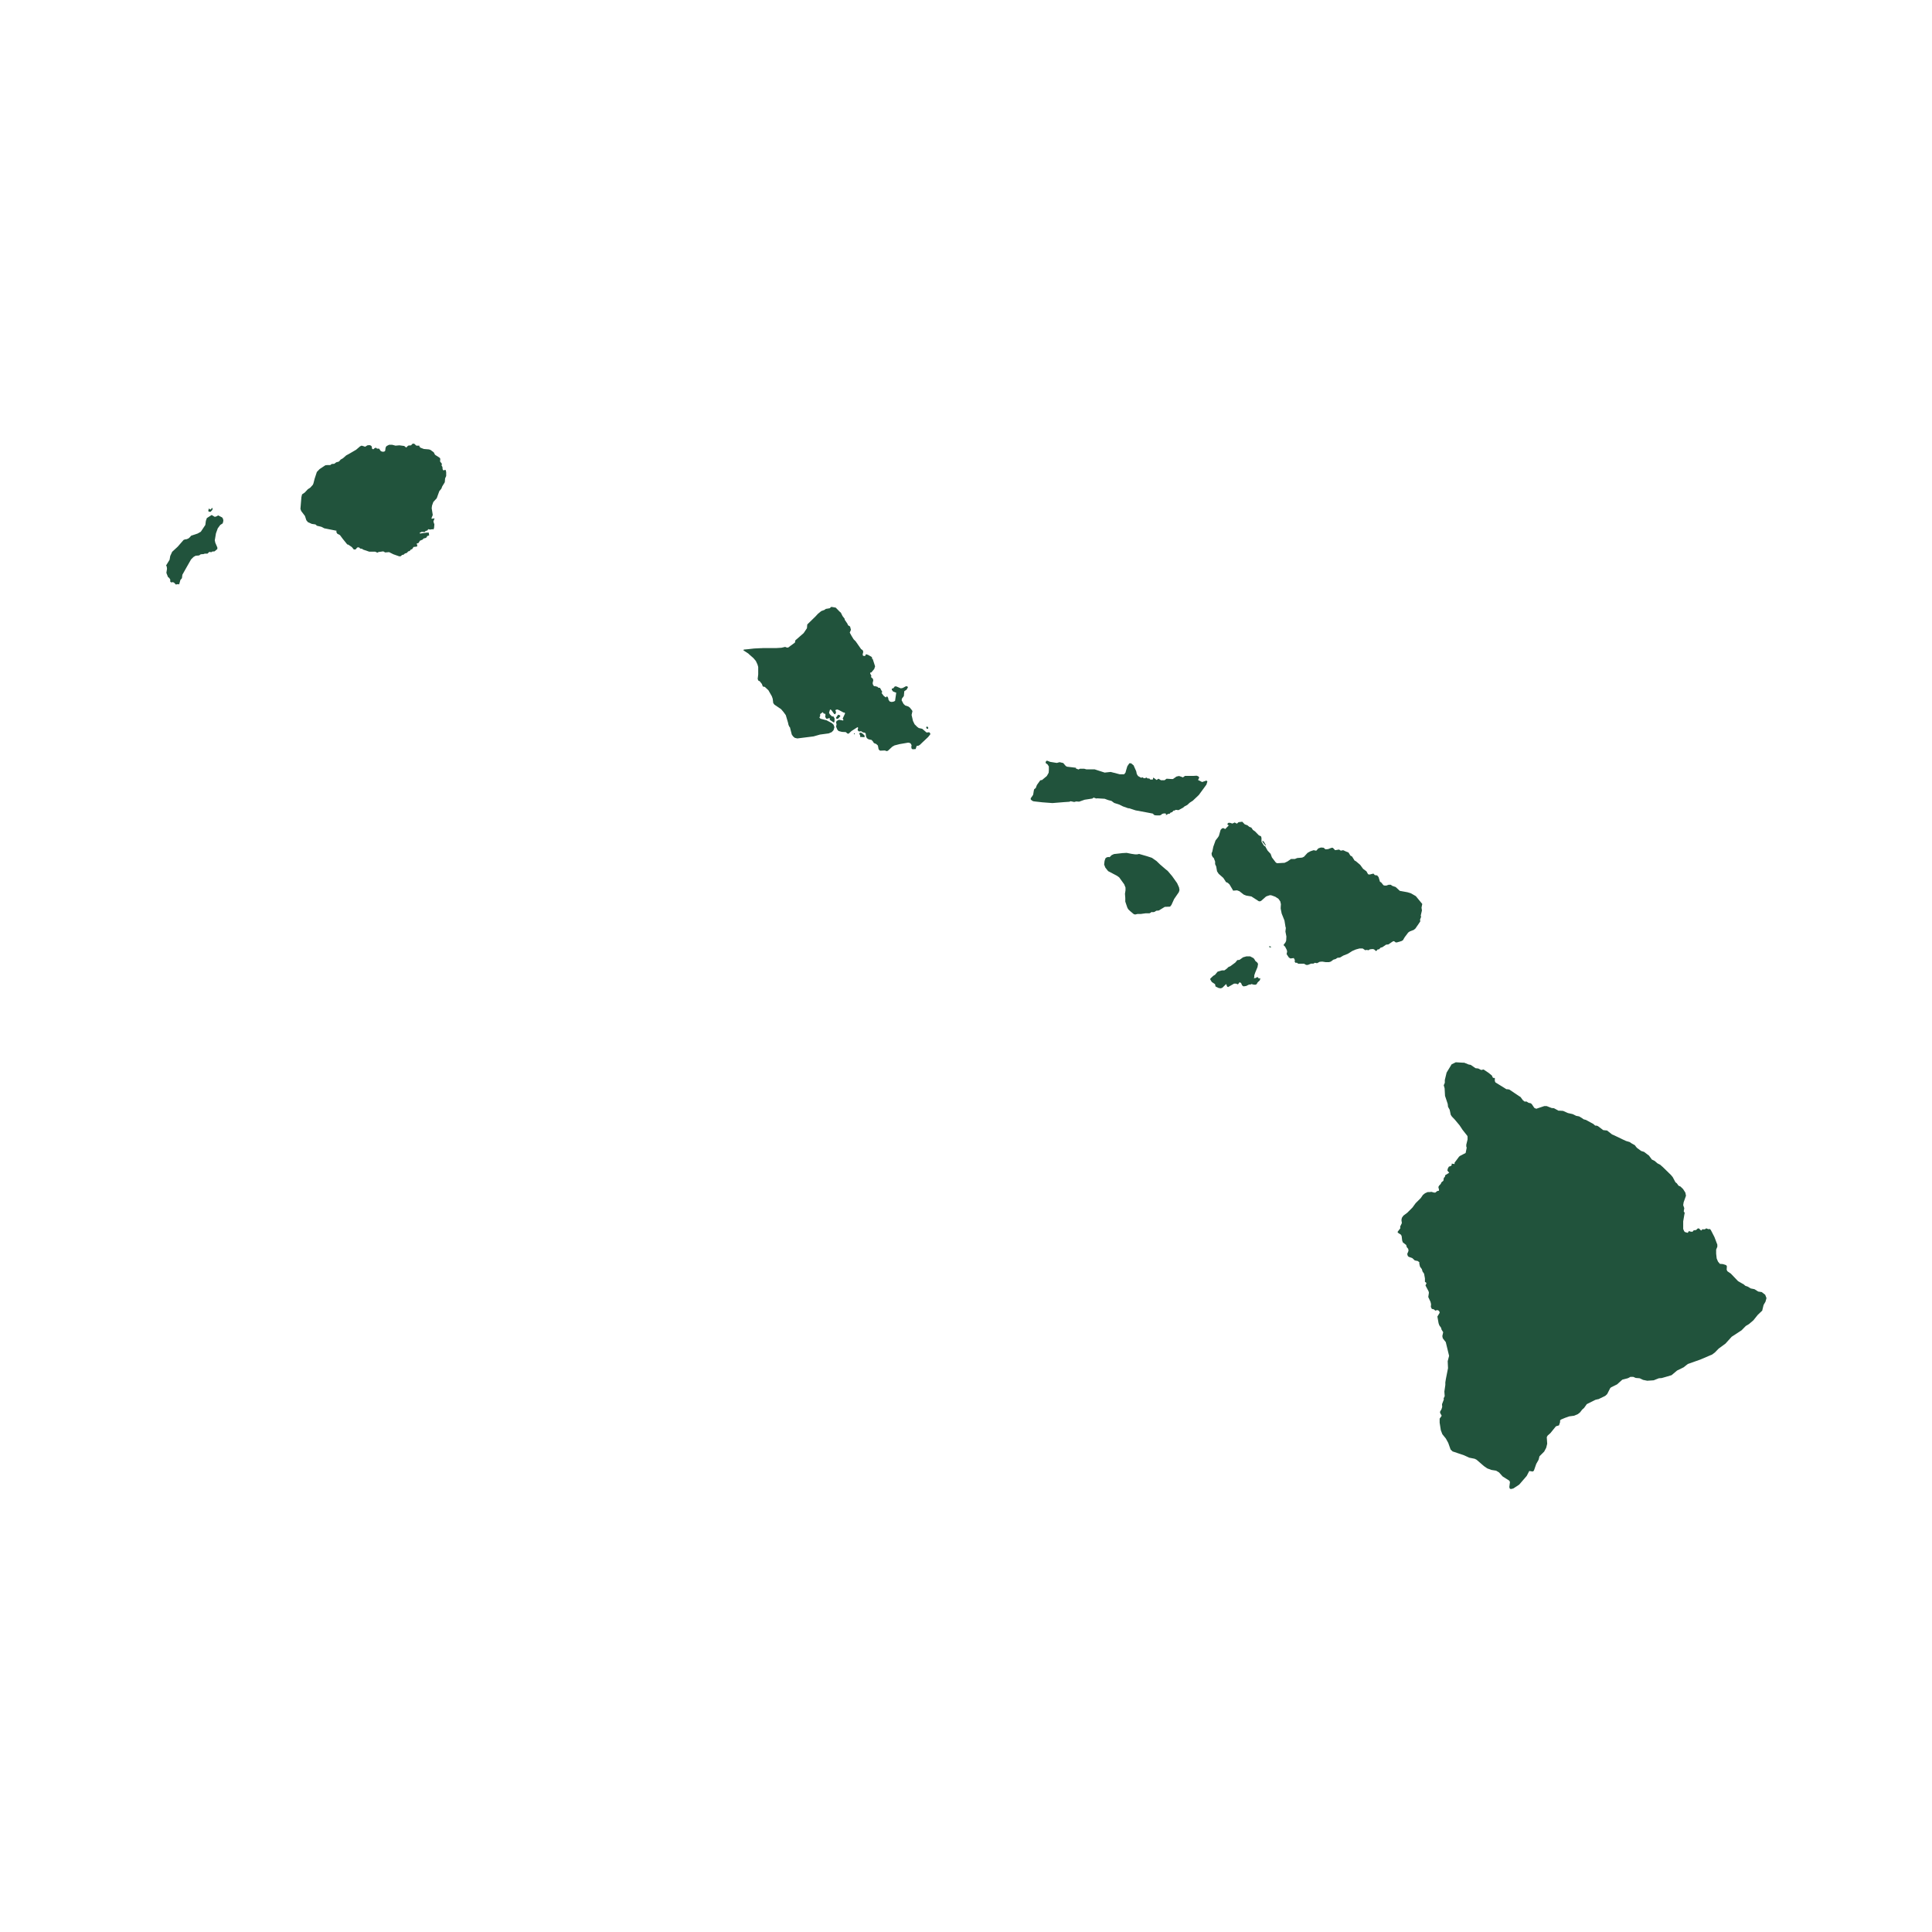 <?xml version="1.0" encoding="UTF-8"?>
<svg id="Layer_3" data-name="Layer 3" xmlns="http://www.w3.org/2000/svg" viewBox="0 0 180 180">
  <defs>
    <style>
      .cls-1 {
        fill: #21533c;
        stroke-width: 0px;
      }
    </style>
  </defs>
  <path id="Hawaii" class="cls-1" d="M19.66,47.68h-.18s-.08-.07-.08-.07l.06-.24.12.1.08-.02.07-.12h.05s.03.09.03.09l-.04.1-.13.14h0ZM39.12,41.63l.03.07.34.13.48.04.14.05.3.22.12.23.45.29.04.1-.02.23.17.22-.03.16.08.13.02.22.07.11.15-.05.07.02.04.19v.36s-.1.22-.1.22l-.03.36-.24.39-.08.21-.19.23-.24.66-.32.35-.12.34-.03.24.1.63-.12.3.02.05.27-.04-.06.16-.05.14.09.27-.03.34-.07.14-.06-.04-.24.04-.17-.04-.09.13-.14.03-.11.11-.27-.02-.2.1.05.06.63-.09h.18s.03.27.03.27l-.16.04-.12.18-.23.06h-.01s-.08.1-.08.1l-.26.11-.13.21-.17.05.06.19-.03.09-.32.04-.13.2-.12.04-.12.14-.13.03-.12.14-.19.06-.12.11-.13.02-.15.13h-.13s-.54-.19-.54-.19l-.4-.2-.36.03-.18-.1-.44.06-.11.06-.2-.09h-.21s-.34,0-.34,0l-.59-.2-.08-.07-.17-.02-.14-.12-.15.02-.15.18h-.17s-.18-.22-.18-.22l-.32-.22-.11-.03-.42-.52-.26-.35-.24-.12-.1-.17.03-.11-1.15-.23-.27-.14-.42-.1-.06-.06-.07-.06-.34-.05-.36-.16-.15-.18-.13-.4-.35-.46-.07-.2.09-1.09.06-.26.25-.17.29-.31.23-.15.24-.27.05-.12.11-.43.21-.64.26-.27.53-.35.16-.02h.3s.13-.1.13-.1l.24-.02.19-.14.23-.06.11-.11.08-.1h.02s.19-.11.19-.11l.29-.26.26-.14.67-.39.36-.31.14-.07.09.02.25.08.21-.13.19-.02.13.04.08.08.04.23.11.04.13-.11.11-.04.11.09h.19s.15.22.15.22l.13.06h.19s.1-.09.1-.09l.02-.2.04-.15.08-.09.22-.11h.29s.31.08.31.08l.36-.03.45.06.19.15.11-.12.09-.07.25-.02.12-.14.16-.02.21.19h.28s.01.12.01.12h0ZM17.32,50.26l.23-.09.12-.1.14-.16.6-.2.3-.17.42-.63.05-.38.09-.26.45-.29.28.17.12-.02.1-.05.11-.06.37.19.08.13.03.18-.06.24-.23.15-.23.31-.17.47-.11.65.05.23.19.44v.02s0,.12,0,.12l-.26.22-.23.02-.07.06-.19-.03-.17.16h-.25s-.14.05-.14.05h-.13s-.12.02-.12.02l-.14.1-.33.03-.19.11-.23.23-.49.86-.32.57-.04.32-.14.16-.12.42-.09-.03-.22.04-.17-.18-.1-.04-.18.02-.08-.1.02-.14-.1-.17-.12-.09-.15-.39.03-.19.03-.19-.03-.22-.06-.08.33-.54.06-.35.18-.39.51-.47.56-.64.21-.07h0ZM77.98,66.98l-.08-.05v-.08s.18-.26.18-.26l.14.03.08.1-.21.23-.13.03ZM86.4,67.92l-.11-.1.03-.12h.09s.08.11.08.11l-.03.08-.07.02ZM79.6,68.42l-.05-.05.05-.06.05.03-.04.08ZM80.52,68.68l-.39-.02.02-.11-.09-.19.02-.07.14-.03.17.11.16.16v.14s-.02.02-.02.02h0ZM78.33,57.06l.17.34.2.26v.08s.24.35.24.35l.08.17.18.11.08.31-.11.26.17.31.19.31.19.19.51.73.14.09.06.15-.06.26.04.12.18.02.1-.17.2.07.3.17.07.1-.02.09.07.02.22.68-.08.25-.27.32h-.08s-.03.09-.03.09l.12.24-.04.06.04.09.13.1.04.15-.06.27.04.16.1.13.11-.03v.03s.19.04.19.04l.09.09.16.02.21.38-.07.09.2.27.2.15.09-.1.06.03.07.12.03.17.12.16.17.04.18-.03.14-.07.11-.76-.29-.11-.13-.17.02-.11.12-.02.15-.18h.13s.42.18.42.18l.18-.03.32-.17.13.03.04.08-.13.22-.21.14-.04.45-.19.25v.07s-.02.07-.02.07l.18.34.16.15.28.09.14.1.21.26.04.08-.08.35.13.56.15.31.23.23.16.12.32.07.41.35.24-.03.1.11v.09l-.2.25-.5.47-.27.26-.14.08-.16.02-.09.29-.28.02-.09-.05-.04-.16.03-.15-.05-.13-.09-.09-.17-.04-.81.14-.47.12-.21.12-.41.38-.13.03-.14-.06-.46.02-.13-.12-.07-.36-.15-.14-.22-.09-.1-.16-.12-.13-.28-.06-.15-.1-.08-.15-.04-.3-.09-.07-.16-.02-.16-.11-.22.02-.11-.11v-.1s.05-.12.05-.12l-.07-.07-.56.36-.27.25-.11-.02-.15-.13-.36-.02-.31-.08-.12-.13-.11-.27v-.03s.04-.21.04-.21l-.05-.16.06-.14.21-.11.39.07.03-.07-.07-.11.06-.13.16-.34-.03-.09h-.1s-.43-.23-.43-.23l-.17-.06-.14.04-.03.07.07.14-.08.2-.11-.04-.23-.32-.08-.08h-.07s-.09.3-.09.3l.08.15.2.19h.13s.11.2.11.2l-.02.32-.07.04-.37-.25.02-.11-.05-.05-.22.07-.08-.02-.09-.17.03-.18-.04-.11h-.12s-.09-.14-.09-.14l-.25.18v.06s0,.13,0,.13l-.07.13.1.11.57.15.49.26.16.15.08.23-.08.28-.17.18-.28.12-.82.11-.59.17-1.52.19-.24-.06-.15-.13-.12-.17-.18-.7-.05-.02-.08-.19-.04-.19-.21-.71-.21-.29-.23-.27-.62-.42-.11-.15-.05-.4-.08-.23-.32-.56-.33-.31-.19-.04-.09-.24-.21-.26-.12-.05-.06-.16.05-.41v-.7s-.07-.24-.07-.24l-.15-.32-.22-.26-.42-.37-.06-.06-.46-.3.04-.07.42-.04.53-.06.61-.03h.09s.12-.01.12-.01h.2s.29,0,.29,0h.73s.02,0,.02,0l.5-.03.34-.08.18.07.12-.02.21-.16.4-.29.04-.21.77-.67.31-.46.03-.35.76-.74.23-.25.32-.26.28-.1.14-.1.36-.06.15-.13.41.07.42.43h0ZM100.22,71.59l.26.1.14-.07h.39s.21.06.21.06h.48s.29,0,.29,0l.93.3.56-.06.85.22h.4s.13-.16.13-.16l.05-.19.12-.4.19-.28h.15s.24.19.24.19l.25.56.05.25.12.19.28.16.15-.04.08.07.11.02.17-.07.1.09h.16s.09.1.09.1h.23s.05-.19.05-.19l.31.23.17-.12.23.14h.34s.19-.14.19-.14l.44.03h.15l.33-.23.22-.05h.03s.31.11.31.11l.04.02.19-.14h.75s.34-.02.34-.02l.17.07.07.11-.11.22.38.19.4-.14.09.09-.09.29-.71.97-.56.53-.28.18-.24.22-.25.13-.14.12-.31.17-.11.06-.27-.03-.09.07h-.1s-.15.16-.15.16l-.12.02-.06.07-.05.05h-.11s-.23.13-.23.13l.02-.14-.18-.03-.19.05-.09.09-.13.05h-.28s-.21-.02-.21-.02l-.16-.15-.52-.1-1.08-.2-.64-.21v.03s-.54-.19-.54-.19l-.34-.17-.47-.15-.26-.19-.31-.08-.32-.12-.69-.04h-.03s-.05.02-.05.02l-.26-.09-.12.09-.72.11-.51.18-.27-.02-.19.05-.09-.02-.24-.05-.13.05-.46.03-1.11.09-.93-.07-.71-.08-.14-.02-.12-.06-.12-.11v-.11s.16-.22.16-.22l.07-.12.06-.38.04-.13.14-.1.05-.14.06-.15.31-.43.17-.03.13-.11.31-.26.12-.21.05-.09.02-.22v-.33s0-.04,0-.04l-.12-.19-.16-.11-.02-.11.07-.12h.1s.25.1.25.1l.62.1.26-.07.34.08.23.27.12.07.83.1.02.04h0ZM117.95,78.76h-.06l-.27-.33v-.11l.13.1.2.34h0ZM104.6,79.48l.37-.02.2.04.25.05.35.05h.17s.19-.04.19-.04l.73.21.46.15.43.3.33.32.5.43.22.18.4.47.47.66.18.4.04.24-.06.2-.44.64-.25.55-.13.16-.49.02-.56.34-.23.02-.17.11-.17.03-.07-.03-.22.13h-.37s-.43.06-.43.06h-.32s-.2.05-.2.05l-.13-.02-.09-.07-.25-.21-.19-.18-.09-.16-.19-.56v-.34s-.03-.39-.03-.39l.05-.32v-.26s-.12-.3-.12-.3l-.47-.65-.21-.15-.82-.43-.26-.33-.11-.28.04-.34.08-.24.13-.1.2-.03.05.03.2-.2.22-.1.27-.03.53-.06h0ZM118.26,88.27v-.13l.17.07-.03.05h-.15ZM114.43,76.88l-.09-.11.11-.11h.15s.22.07.22.07l.21-.1.21.11.15-.14.35-.04.23.24.25.09.18.15.19.07.14.21.2.14.36.37.19.08.05.15h0s0,.36,0,.36l.24.38.12.06.04.09.17.3.28.3.12.33.35.46.11.08h.11s.53-.03.53-.03h.07s.28-.13.28-.13l.33-.23h.36s.22-.09.22-.09l.25-.02.21-.02.17-.08.33-.36.27-.15.3-.1.24.05.2-.22.24-.08.25.02.17.15.25-.02.31-.12h.13s.21.22.21.22l.37-.06.03.02.12.08h.04s.19-.04.19-.04l.28.13.22.09.17.28.16.09.23.37.13.07.39.33.28.38.31.23.15.27.13.03.37-.09.13.14.22.03.13.16.13.43.11.06.21.26.08.03h.03s.15.01.15.01l.23-.08h.2s.13.1.13.1l.32.11.39.36.12.02.6.11.32.1.45.26.6.73-.05.24-.02.11.04.25-.11.47.03.13-.1.27.03.14-.13.2-.33.48-.16.13-.11.04-.24.09-.16.11-.33.44-.14.24v.02s-.14.09-.14.09l-.43.13h-.13l-.15-.11h-.08l-.17.11-.28.19-.21.02-.35.24-.16.04-.15.16h-.04s-.1.01-.1.01l-.07.11-.09.03-.16-.15-.14-.03-.26.03-.11.08-.19-.03-.12.03-.24-.16h-.31s-.33.09-.33.09l-.33.14-.41.26-.43.17-.05.03-.25.15-.25.03-.16.11-.21.06-.24.18-.17.05h-.31s-.32-.05-.32-.05l-.24.02-.15.08-.1.05-.19-.04-.15.08h-.21s-.3.12-.3.12h-.16s-.19-.11-.19-.11h-.54s-.13-.09-.13-.09h-.14s-.07-.11-.07-.11l.02-.14-.1-.19-.31.04-.15-.09-.21-.32.02-.09.03-.14-.03-.15-.16-.31-.15-.15.19-.26.06-.15.02-.39-.09-.46.04-.35-.03-.07-.1-.61-.26-.65-.09-.45v-.12s.02-.3.02-.3l-.06-.26-.17-.24-.29-.19-.35-.13-.15-.02-.25.08-.12.05-.45.4-.13.05-.1-.02-.68-.44-.48-.08-.23-.09-.41-.32-.22-.08-.36.03-.09-.16-.25-.42-.15-.14-.19-.09-.06-.11-.18-.27-.43-.38-.15-.23-.08-.45-.1-.22v-.24s-.13-.34-.13-.34l-.09-.07-.09-.18-.02-.18.07-.17.09-.44h0s.21-.59.21-.59l.22-.28.09-.14.16-.56.13-.14.13-.03.17.09.36-.37h0ZM115.78,89.2l.35-.1h.34s.32.17.32.17l.08.1.09.16.17.14.08.13-.05.3-.22.53-.08.24v.17l-.05.09h.14s.17-.09.17-.09h.07s.09.13.09.13l.13-.04v.09s-.04.12-.04.12l-.2.19-.09.16-.09.05h-.17s-.23-.06-.23-.06l-.08.05h-.14s-.26.13-.26.13l-.26.04-.13-.1-.09-.21-.14-.08-.15.2-.19-.07h-.17s-.56.32-.56.32l-.09-.04-.09-.24-.36.35-.15.05-.19-.03-.29-.14-.05-.22-.3-.2-.14-.23v-.08s.27-.26.27-.26l.17-.1.24-.29.23-.07.17-.05h.23s.21-.15.21-.15l.18-.17.17-.07.46-.34.19-.23.2-.02.32-.23h0ZM136.61,106.83v-.14s0-.04,0-.04l.12-.49v-.27s-.04-.09-.04-.09l-.13-.16-.3-.38-.27-.41-.4-.48-.06-.07-.26-.27-.11-.17-.05-.24-.05-.23-.15-.27-.03-.27-.05-.15-.2-.6-.04-.71-.08-.28.04-.09.06-.14v-.26s.16-.66.16-.66v-.02s.48-.79.48-.79h.02s.36-.18.36-.18l.69.04h.1s.42.17.42.17l.18.03.45.31.26.03.27.14.22-.05.49.33.29.24.07.17.07.05h.13s0,.28,0,.28l.05.13,1.03.64h.1s.17.03.17.03l.92.62.12.07.22.3.16.13h.19s.19.12.19.12l.17.03.11.07.25.37.18.08.75-.25h.22s.46.18.46.18l.22.02.42.23h.15s.28.02.28.02l.45.2.45.1.32.16.27.05.27.16.15.11.22.06.44.24.24.13.18.16h.13s.13.05.13.05l.49.37.29.03h.06s.47.37.47.37l.12.05.09.04.79.38.3.14.34.1.19.13.29.16.13.17.08.09.38.28.28.09.26.2.19.14.27.37.25.12.28.24.24.12.25.22.77.75.07.09.08.09.26.49.12.09.17.23.17.07.25.24.21.33.06.29-.22.62-.04.26.1.28-.05.3.09.14-.04.2-.1.59v.71s.09.21.09.21l.08.08.26.07.07-.13.07-.03.11.05h.1s.07.02.07.02l.11-.12.03-.03h.03s.18-.02.18-.02l.16-.15h.11s.18.18.18.18h.09v-.1s.22,0,.22,0h.06s.13-.09.13-.09l.19.08.13-.02.07.06.03.03.34.66.27.71v.2s-.11.26-.11.26v.38s.05.45.05.45l.08.19.05.11.17.2.27.02.31.1.07.1-.02.33.07.14.32.22.67.7.54.31.09.08.06.05.23.08.26.16.35.07.35.22.33.05.32.25.12.31-.09.33-.18.31-.12.49v.03s-.42.4-.42.4l-.41.51-.41.35-.3.18-.39.4-.81.53-.11.07-.58.64-.64.47-.35.36-.27.2-.13.05-.84.36-.12.05-1.16.41-.39.31-.61.3-.51.43-.43.13-.49.14-.27.02-.48.19-.6.04-.39-.08-.31-.15-.37-.03-.23-.1h-.27s-.12.07-.12.07l-.13.06-.5.13-.49.44-.55.27-.09.08-.28.55-.18.17-.64.31h-.04s-.24.06-.24.06l-.8.4-.25.35-.19.17-.19.25-.2.16-.35.15-.45.06-.4.14-.38.16-.08.08v.16s-.1.3-.1.3l-.2.06-.09.03-.51.63-.26.23-.08.15.04.61-.09.37-.19.36-.44.44-.06.24-.03.1-.21.37-.22.63-.11.08-.32-.05-.24.46-.7.81-.35.23-.2.13-.22.05-.1-.03-.05-.15.06-.47-.06-.13-.62-.39-.34-.38-.27-.16-.44-.07-.3-.11-.1-.04-.3-.21-.68-.59-.18-.09-.5-.1-.48-.22-.97-.33-.1-.03-.19-.18-.22-.62-.22-.4-.33-.41-.14-.37-.11-.7v-.38s.13-.18.13-.18l.06-.09-.15-.27v-.11s.13-.22.13-.22l.07-.22-.02-.25.17-.44-.02-.11.1-.2-.03-.43.09-.62v-.24s.05-.31.05-.31l.2-1.01-.03-.65.13-.5-.31-1.28-.12-.15-.16-.21-.04-.2.08-.36-.15-.24-.05-.18-.16-.22-.07-.2-.11-.62.21-.35-.02-.12-.11-.11-.12-.02-.15.05-.14-.12-.12-.03h-.06s-.1-.2-.1-.2l.02-.25-.05-.22-.21-.45.06-.4-.03-.13-.29-.55.09-.19-.02-.06-.12-.09v-.32s-.08-.43-.08-.43l-.06-.09-.08-.11-.07-.23-.17-.23-.07-.3.02-.09-.15-.13-.29-.06-.22-.21-.35-.13-.08-.08-.05-.18h0s.12-.3.12-.3l-.03-.18-.13-.15-.06-.21-.31-.24-.06-.17-.05-.41-.06-.13-.12-.08-.17-.11-.03-.08.26-.34-.02-.15.16-.33-.04-.28.04-.21.14-.2.36-.27.49-.49.29-.4.05-.05.43-.43.2-.29.2-.16.25-.11h.2s.14-.02.14-.02l.25.07h.12s.17-.14.17-.14l.17-.04v-.08s-.06-.26-.06-.26l.07-.13.16-.17.05-.13.17-.14.02-.02.04-.26.1-.1.03-.15.37-.23-.17-.2.04-.19.1-.18h0s.17-.05.17-.05l.09-.08v-.15s.27.04.27.04v-.13l.16-.21.26-.35.09-.07.52-.27.09-.44v-.11h0Z"/>
</svg>